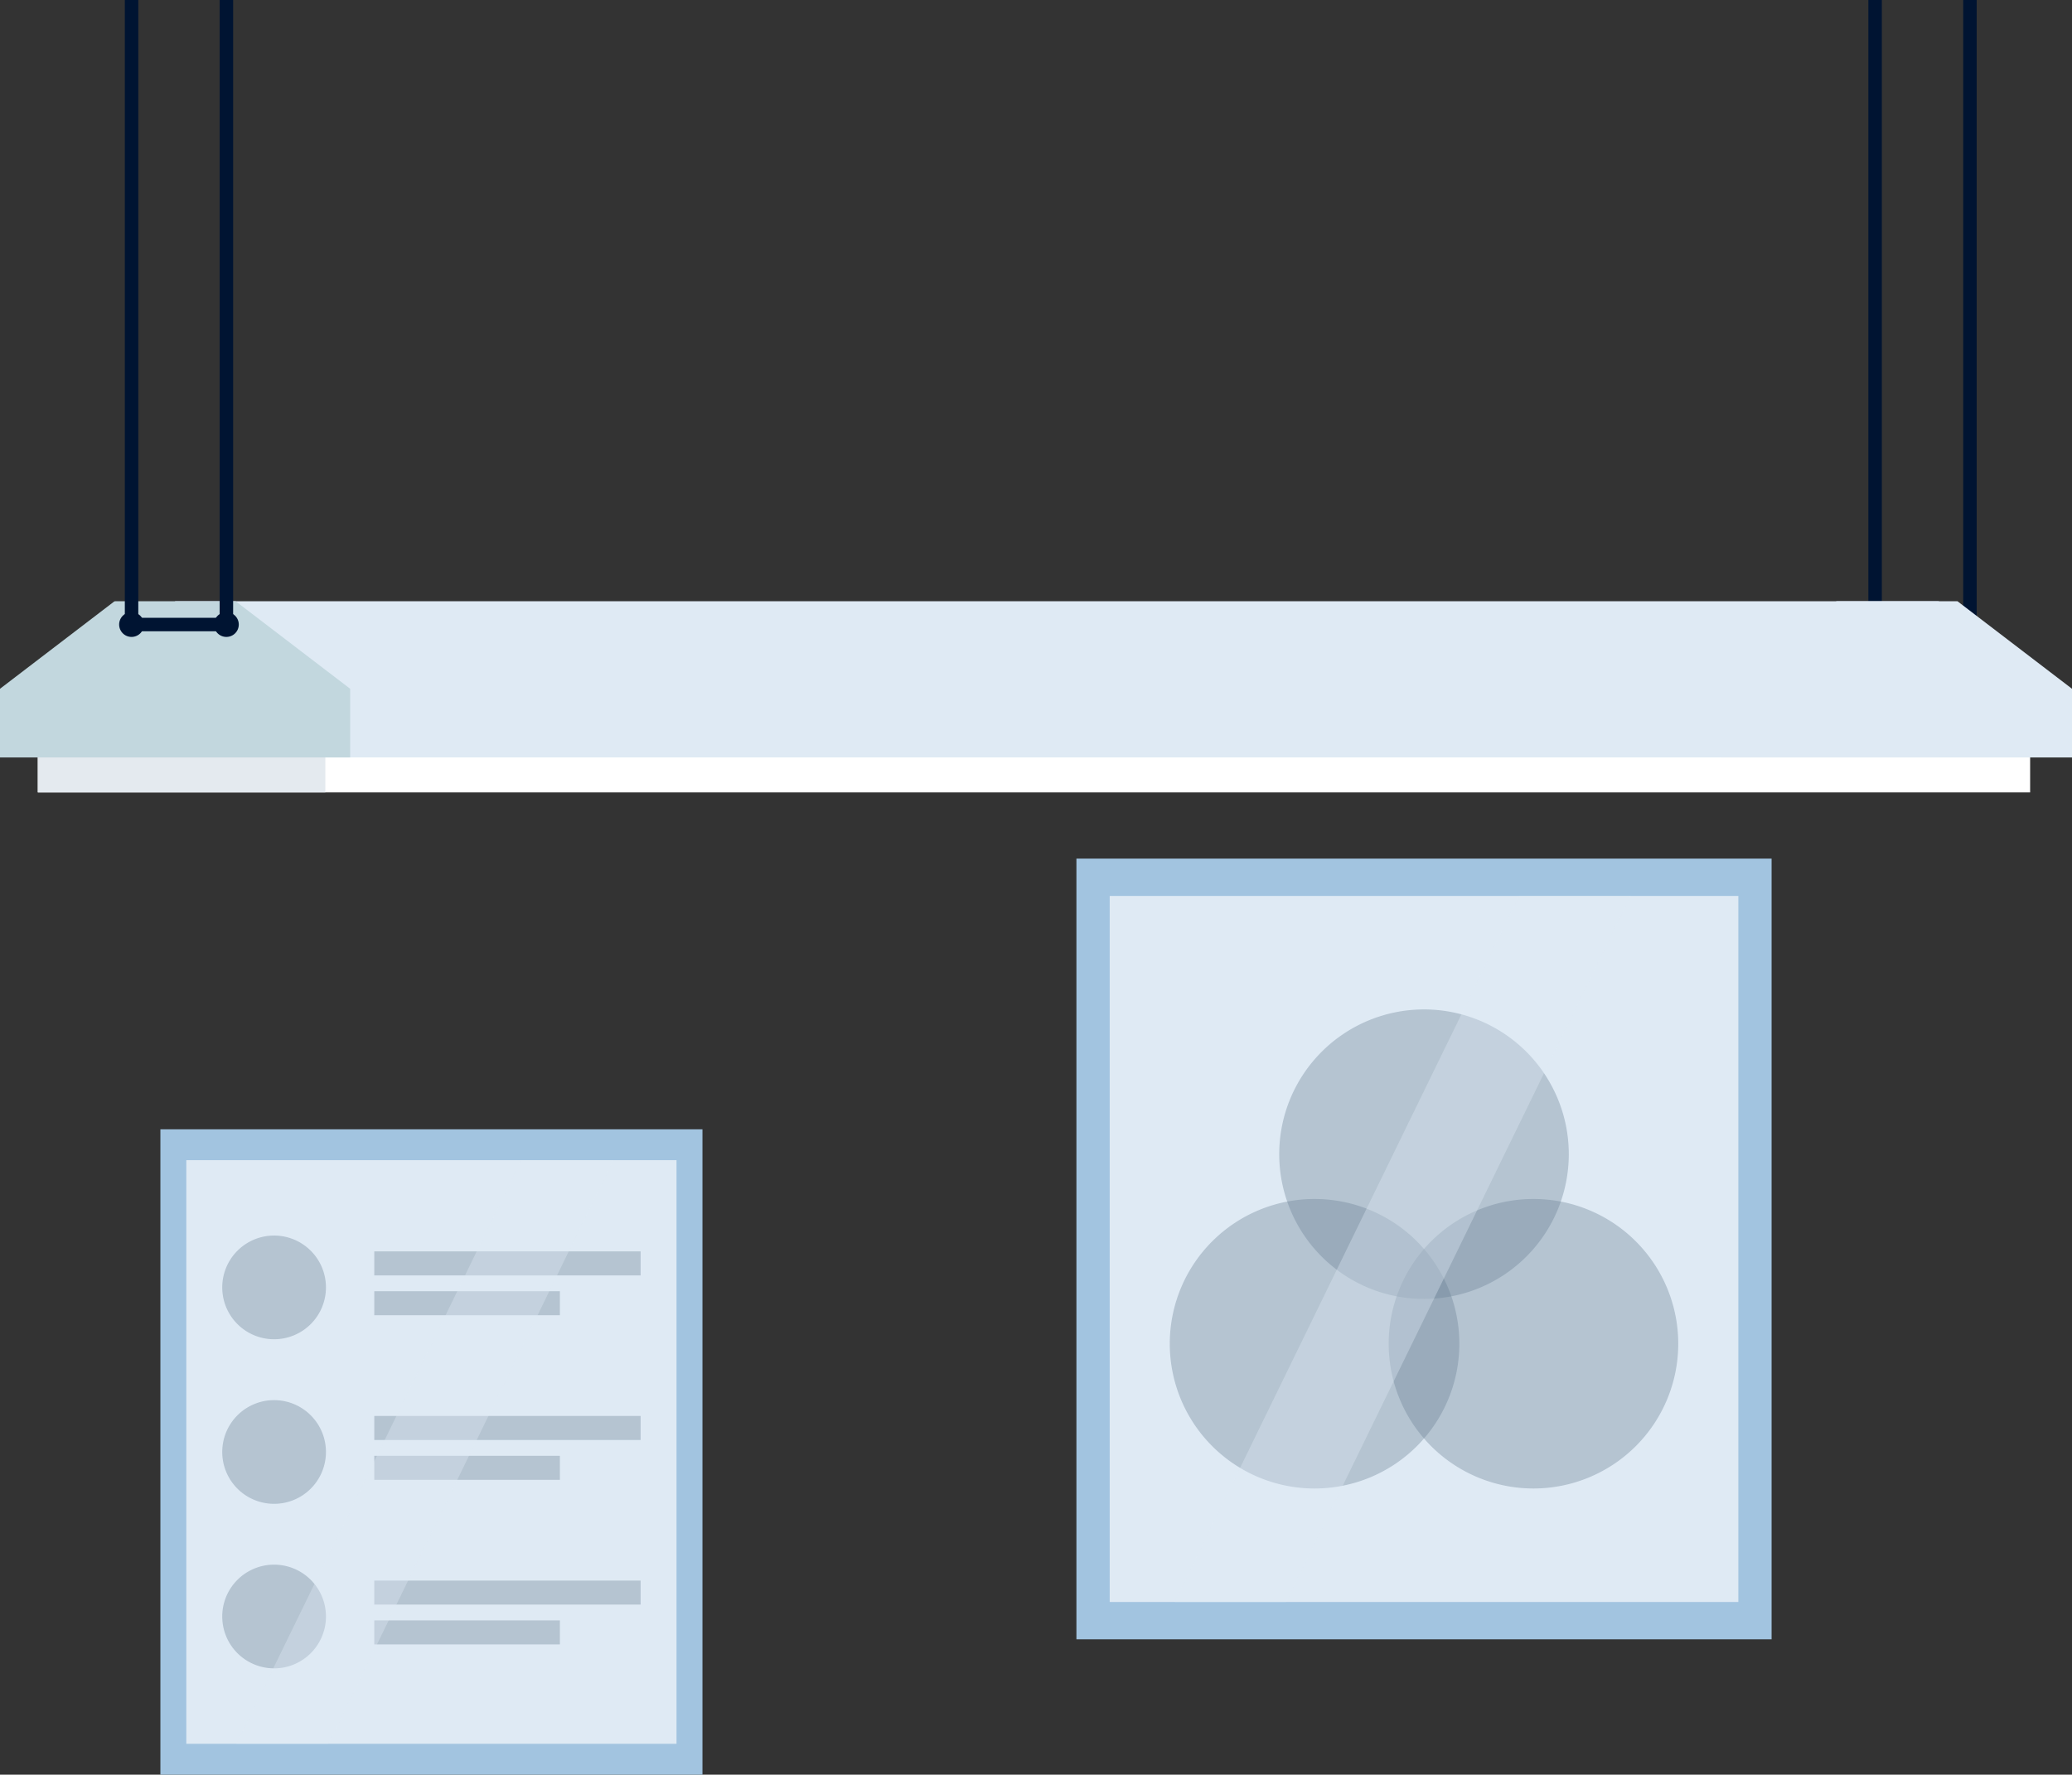 <svg id="Group_45490" data-name="Group 45490" xmlns="http://www.w3.org/2000/svg" xmlns:xlink="http://www.w3.org/1999/xlink" width="153.81" height="131.761" viewBox="0 0 153.81 131.761">
  <rect x="0" y="0" width="153.81" height="131.761" fill="#333333" stroke="none"/>
  <defs>
	  <style>
		  @font-face {
		  font-family: 'Poppins-Light';
		  src: url('../fonts/Poppins-Light.eot');
		  src: url('../fonts/Poppins-Light.eot?#iefix') format('embedded-opentype'), url('../fonts/Poppins-Light.woff2') format('woff2'), url('../fonts/Poppins-Light.woff') format('woff'), url('../fonts/Poppins-Light.ttf') format('truetype'), url('../fonts/Poppins-Light.svg#Poppins-Light') format('svg');
		  font-weight: bold;
		  font-style: normal;
		  font-display: swap;
		  }

		  @font-face {
		  font-family: 'Poppins-ExtraLight';
		  src: url('../fonts/Poppins-ExtraLight-Regular.eot');
		  src: url('../fonts/Poppins-ExtraLight-Regular.eot?#iefix') format('embedded-opentype'),url('../fonts/Poppins-ExtraLight-Regular.woff2') format('woff2'),url('../fonts/Poppins-ExtraLight-Regular.woff') format('woff'),url('../fonts/Poppins-ExtraLight-Regular.ttf') format('truetype'),url('../fonts/Poppins-ExtraLight-Regular.svg#Poppins-ExtraLight-Regular') format('svg');
		  font-weight: normal;
		  font-style: normal;
		  font-display: swap;
		  }
	  </style>
    <clipPath id="clip-path">
      <rect id="Rectangle_17380" data-name="Rectangle 17380" width="153.81" height="131.761" fill="none"/>
    </clipPath>
    <clipPath id="clip-path-3">
      <rect id="Rectangle_17371" data-name="Rectangle 17371" width="31.058" height="32.138" fill="none"/>
    </clipPath>
    <clipPath id="clip-path-4">
      <rect id="Rectangle_17372" data-name="Rectangle 17372" width="27.973" height="43.333" fill="none"/>
    </clipPath>
    <clipPath id="clip-path-5">
      <rect id="Rectangle_17375" data-name="Rectangle 17375" width="21.493" height="21.494" fill="none"/>
    </clipPath>
    <clipPath id="clip-path-7">
      <rect id="Rectangle_17377" data-name="Rectangle 17377" width="21.494" height="21.494" fill="none"/>
    </clipPath>
    <clipPath id="clip-path-8">
      <rect id="Rectangle_17378" data-name="Rectangle 17378" width="33.84" height="52.421" fill="none"/>
    </clipPath>
  </defs>
  <g id="Group_45489" data-name="Group 45489" clip-path="url(#clip-path)">
    <rect id="Rectangle_17360" data-name="Rectangle 17360" width="147.896" height="4.37" transform="translate(2.806 54.462)" fill="#fff"/>
    <rect id="Rectangle_17361" data-name="Rectangle 17361" width="21.346" height="4.37" transform="translate(2.806 54.462)" fill="#e4eaef"/>
    <g id="Group_45488" data-name="Group 45488">
      <g id="Group_45487" data-name="Group 45487" clip-path="url(#clip-path)">
        <path id="Path_592797" data-name="Path 592797" d="M229.992,0V46.368h7.04V0" transform="translate(-90.799 0)" fill="none" stroke="#001432" stroke-width="1"/>
        <path id="Path_592798" data-name="Path 592798" d="M237.188,80.257v5.1H211.194v-5.1l8.479-6.482.061-.018h8.951Z" transform="translate(-83.377 -29.119)" fill="#dfeaf4"/>
        <rect id="Rectangle_17362" data-name="Rectangle 17362" width="130.929" height="11.596" transform="translate(12.997 44.638)" fill="#dfeaf4"/>
        <path id="Path_592799" data-name="Path 592799" d="M25.994,80.257v5.1H0v-5.1l8.479-6.482.061-.018h8.951Z" transform="translate(0 -29.119)" fill="#c2d7de"/>
        <path id="Path_592800" data-name="Path 592800" d="M16.136,0V46.368h7.04V0" transform="translate(-6.37 0)" fill="none" stroke="#001432" stroke-width="1"/>
        <path id="Path_592801" data-name="Path 592801" d="M16.455,76.015a.92.92,0,1,1-.92-.92.92.92,0,0,1,.92.92" transform="translate(-5.77 -29.647)" fill="#001432"/>
        <path id="Path_592802" data-name="Path 592802" d="M28.087,76.015a.92.92,0,1,1-.92-.92.92.92,0,0,1,.92.92" transform="translate(-10.362 -29.647)" fill="#001432"/>
        <rect id="Rectangle_17363" data-name="Rectangle 17363" width="40.239" height="47.917" transform="translate(11.906 83.844)" fill="#a2c4e0"/>
        <rect id="Rectangle_17364" data-name="Rectangle 17364" width="36.389" height="43.332" transform="translate(13.831 86.137)" fill="#dfeaf4"/>
        <g id="Group_45471" data-name="Group 45471" transform="translate(16.497 91.734)" opacity="0.36" style="mix-blend-mode: multiply;isolation: isolate">
          <g id="Group_45470" data-name="Group 45470">
            <g id="Group_45469" data-name="Group 45469" clip-path="url(#clip-path-3)">
              <path id="Path_592803" data-name="Path 592803" d="M34.958,155.424a3.849,3.849,0,1,1-3.85-3.85,3.85,3.85,0,0,1,3.85,3.85" transform="translate(-27.259 -151.574)" fill="#687f93"/>
              <rect id="Rectangle_17365" data-name="Rectangle 17365" width="19.771" height="1.782" transform="translate(11.287 1.176)" fill="#687f93"/>
              <rect id="Rectangle_17366" data-name="Rectangle 17366" width="13.778" height="1.782" transform="translate(11.287 4.134)" fill="#687f93"/>
              <path id="Path_592804" data-name="Path 592804" d="M34.958,175.614a3.849,3.849,0,1,1-3.85-3.85,3.85,3.85,0,0,1,3.85,3.85" transform="translate(-27.259 -159.545)" fill="#687f93"/>
              <rect id="Rectangle_17367" data-name="Rectangle 17367" width="19.771" height="1.782" transform="translate(11.287 13.395)" fill="#687f93"/>
              <rect id="Rectangle_17368" data-name="Rectangle 17368" width="13.778" height="1.782" transform="translate(11.287 16.353)" fill="#687f93"/>
              <path id="Path_592805" data-name="Path 592805" d="M34.958,195.8a3.849,3.849,0,1,1-3.85-3.85,3.85,3.85,0,0,1,3.85,3.85" transform="translate(-27.259 -167.516)" fill="#687f93"/>
              <rect id="Rectangle_17369" data-name="Rectangle 17369" width="19.771" height="1.782" transform="translate(11.287 25.615)" fill="#687f93"/>
              <rect id="Rectangle_17370" data-name="Rectangle 17370" width="13.778" height="1.782" transform="translate(11.287 28.572)" fill="#687f93"/>
            </g>
          </g>
        </g>
        <g id="Group_45474" data-name="Group 45474" transform="translate(17.549 86.137)" opacity="0.36" style="mix-blend-mode: screen;isolation: isolate">
          <g id="Group_45473" data-name="Group 45473">
            <g id="Group_45472" data-name="Group 45472" clip-path="url(#clip-path-4)">
              <path id="Path_592806" data-name="Path 592806" d="M35.829,185.658H29l21.141-43.332H56.97Z" transform="translate(-28.997 -142.325)" fill="#dfeaf4"/>
            </g>
          </g>
        </g>
        <rect id="Rectangle_17373" data-name="Rectangle 17373" width="51.604" height="57.966" transform="translate(79.906 63.745)" fill="#a2c4e0"/>
        <rect id="Rectangle_17374" data-name="Rectangle 17374" width="46.667" height="52.421" transform="translate(82.375 66.518)" fill="#dfeaf4"/>
        <g id="Group_45477" data-name="Group 45477" transform="translate(94.962 74.945)" opacity="0.36" style="mix-blend-mode: multiply;isolation: isolate">
          <g id="Group_45476" data-name="Group 45476">
            <g id="Group_45475" data-name="Group 45475" clip-path="url(#clip-path-5)">
              <path id="Path_592807" data-name="Path 592807" d="M178.4,134.581a10.747,10.747,0,1,1-10.747-10.747A10.747,10.747,0,0,1,178.4,134.581" transform="translate(-156.907 -123.834)" fill="#687f93"/>
            </g>
          </g>
        </g>
        <g id="Group_45480" data-name="Group 45480" transform="translate(86.837 89.018)" opacity="0.36" style="mix-blend-mode: multiply;isolation: isolate">
          <g id="Group_45479" data-name="Group 45479">
            <g id="Group_45478" data-name="Group 45478" clip-path="url(#clip-path-5)">
              <path id="Path_592808" data-name="Path 592808" d="M164.975,157.834a10.747,10.747,0,1,1-10.747-10.747,10.747,10.747,0,0,1,10.747,10.747" transform="translate(-143.482 -147.087)" fill="#687f93"/>
            </g>
          </g>
        </g>
        <g id="Group_45483" data-name="Group 45483" transform="translate(103.086 89.018)" opacity="0.36" style="mix-blend-mode: multiply;isolation: isolate">
          <g id="Group_45482" data-name="Group 45482">
            <g id="Group_45481" data-name="Group 45481" clip-path="url(#clip-path-7)">
              <path id="Path_592809" data-name="Path 592809" d="M191.826,157.834a10.747,10.747,0,1,1-10.747-10.747,10.747,10.747,0,0,1,10.747,10.747" transform="translate(-170.332 -147.087)" fill="#687f93"/>
            </g>
          </g>
        </g>
        <g id="Group_45486" data-name="Group 45486" transform="translate(87.198 66.518)" opacity="0.36" style="mix-blend-mode: screen;isolation: isolate">
          <g id="Group_45485" data-name="Group 45485">
            <g id="Group_45484" data-name="Group 45484" clip-path="url(#clip-path-8)">
              <path id="Path_592810" data-name="Path 592810" d="M152.344,162.33h-8.265l25.575-52.421h8.265Z" transform="translate(-144.079 -109.909)" fill="#dfeaf4"/>
            </g>
          </g>
        </g>
      </g>
    </g>
  </g>
</svg>
